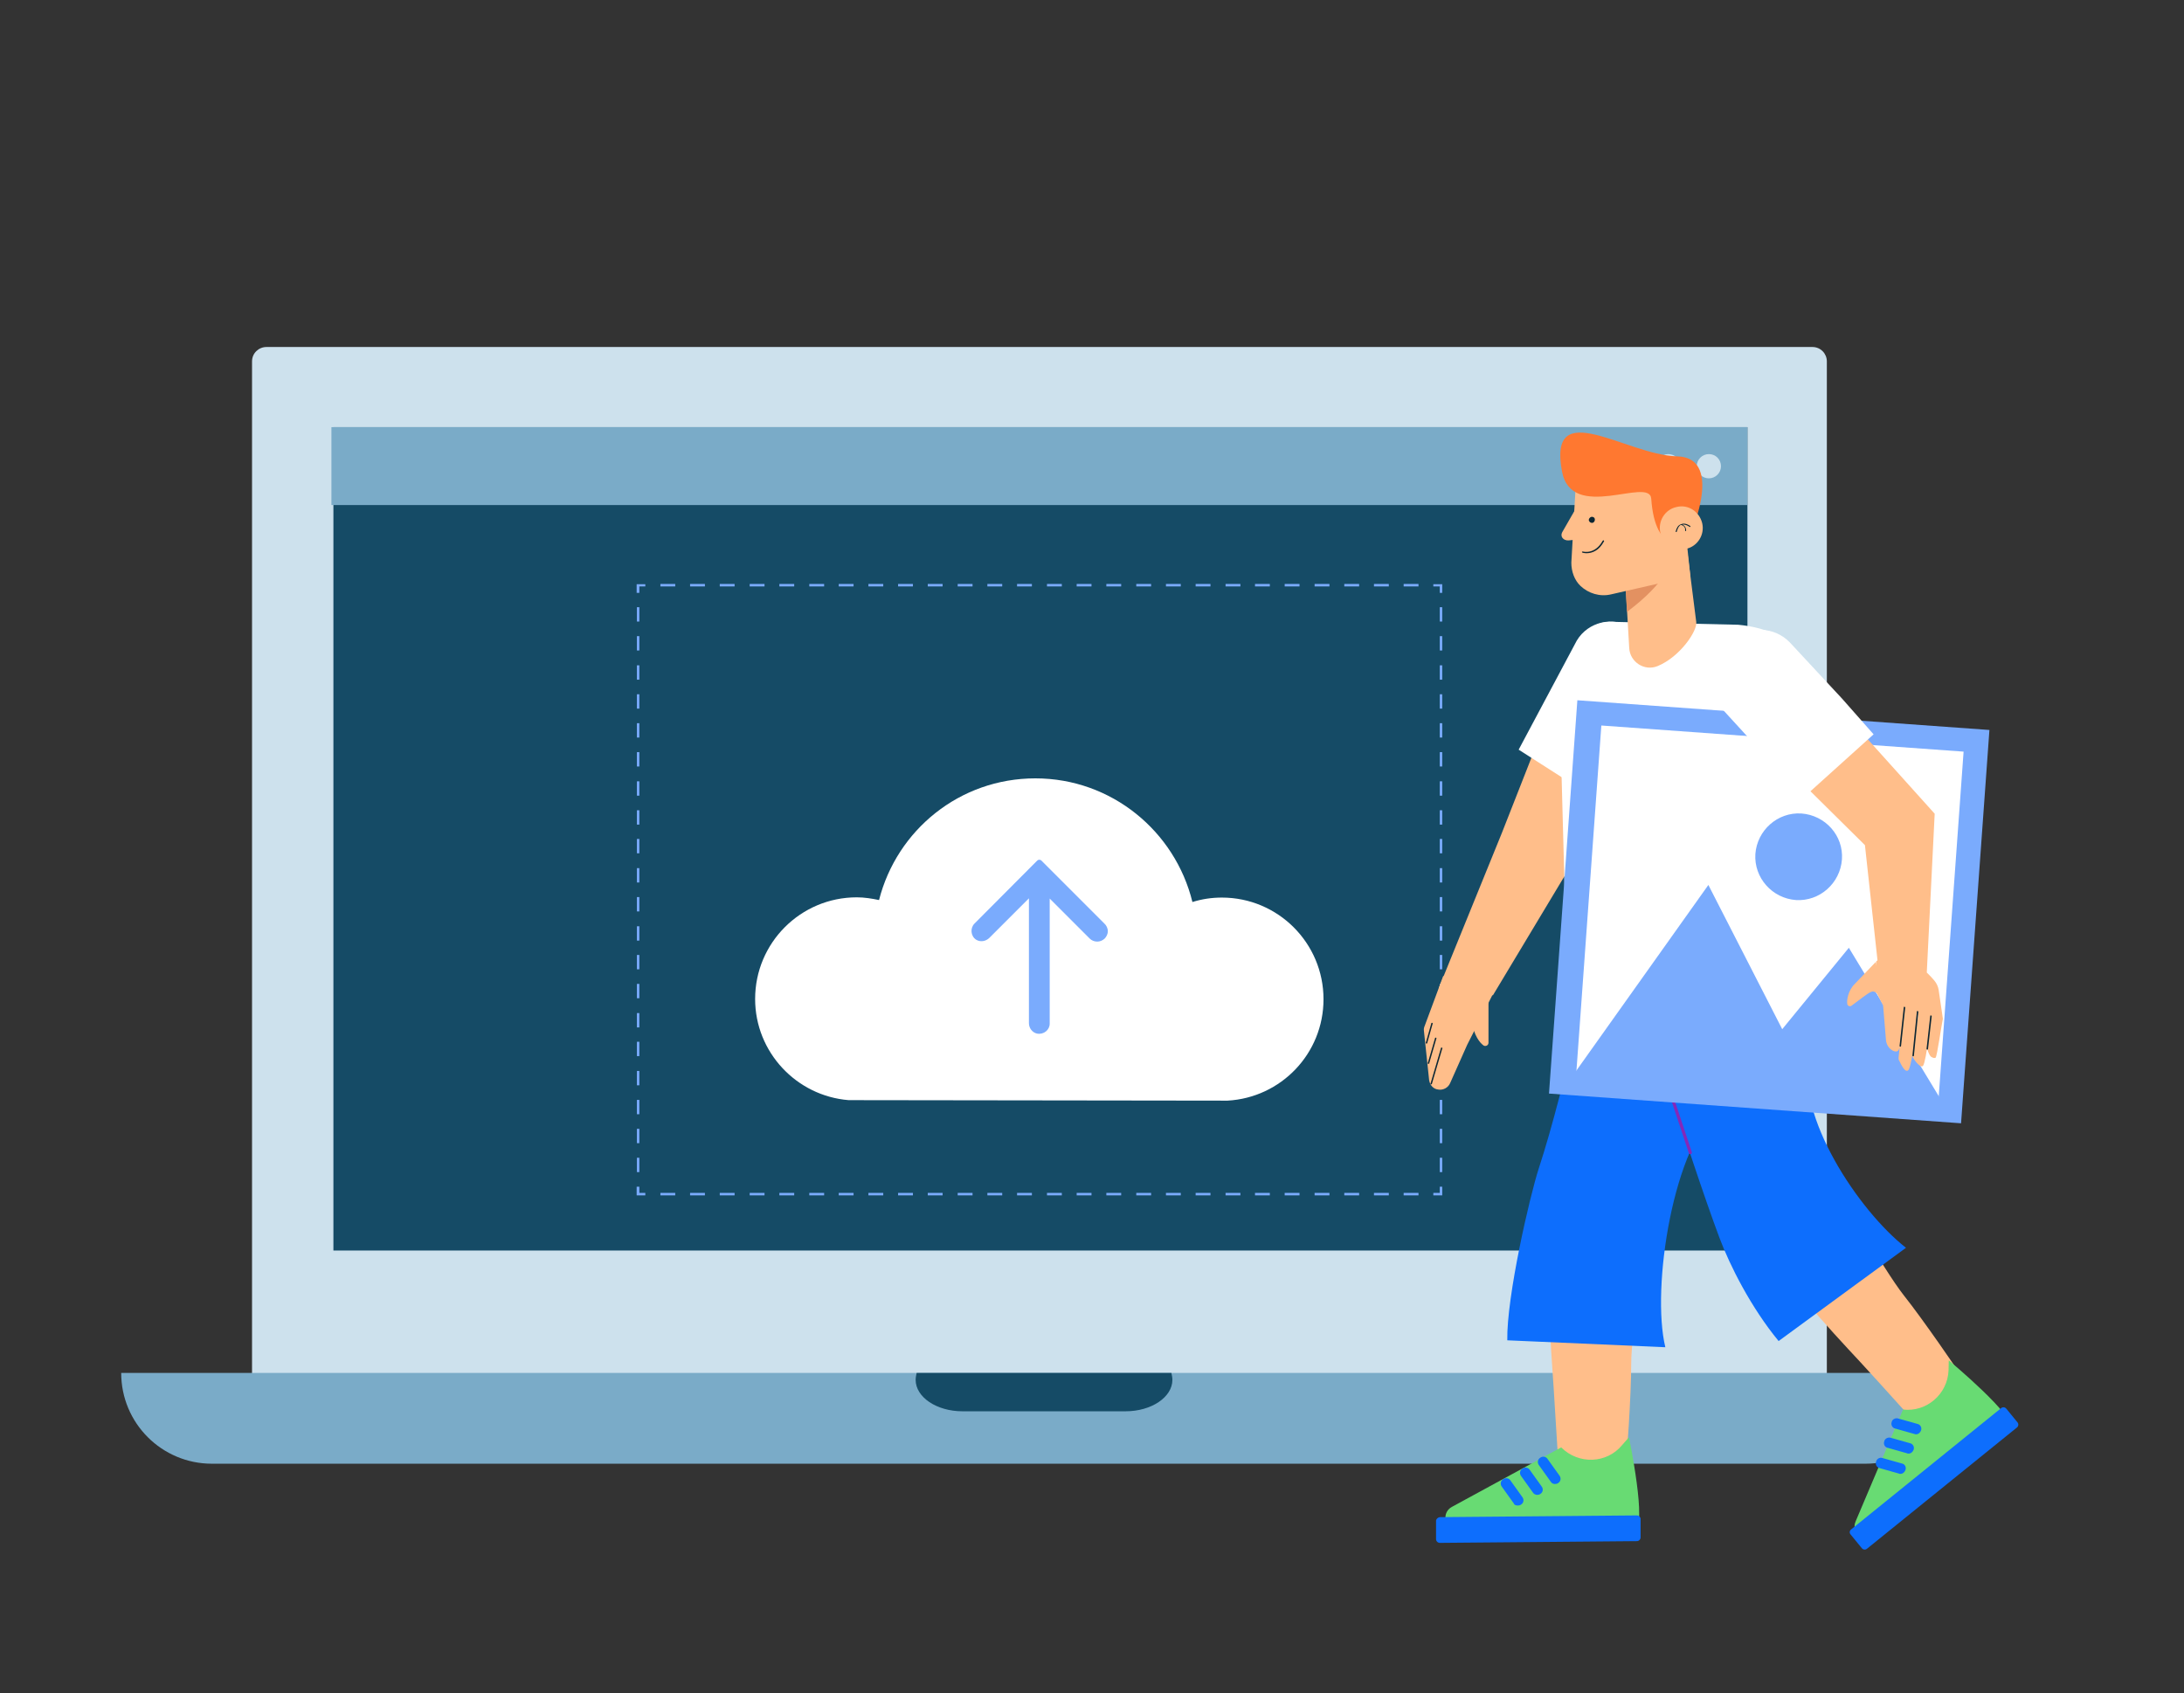 <?xml version="1.0" encoding="utf-8"?>
<!-- Generator: Adobe Illustrator 23.0.0, SVG Export Plug-In . SVG Version: 6.00 Build 0)  -->
<svg version="1.1" id="a90b5256-b423-42d1-825d-5fdc0dc55c5f"
	 xmlns="http://www.w3.org/2000/svg" xmlns:xlink="http://www.w3.org/1999/xlink" x="0px" y="0px" viewBox="0 0 883 684.5"
	 style="enable-background:new 0 0 883 684.5;" xml:space="preserve">
<rect x="0" y="0" width="883" height="684.5" fill="#333333" stroke="none"/>
<style type="text/css">
	.st0{fill:#CDE1ED;}
	.st1{fill:#154B66;}
	.st2{fill:#7AABC8;}
	.st3{fill:#FFFFFF;}
	.st4{fill:#7AABFD;}
	.st5{fill:#FFBE8A;}
	.st6{fill:url(#SVGID_1_);}
	.st7{fill:#0D6EFD;}
	.st8{fill:url(#SVGID_2_);}
	.st9{fill:#8428B9;}
	.st10{fill:#E39161;}
	.st11{fill:#FF7830;}
	.st12{fill:#0B2633;}
</style>
<g>
	<g>
		<path class="st0" d="M732.8,563.5H107.7c-3.3,0-5.8-2.7-5.8-5.8V146.1c0-3.3,2.7-5.8,5.8-5.8h625.1c3.3,0,5.8,2.7,5.8,5.8v411.6
			C738.6,560.8,736.1,563.5,732.8,563.5z"/>
	</g>
	<rect x="134.8" y="172.7" class="st1" width="571.7" height="332.9"/>
	<g>
		<rect x="134" y="172.7" class="st2" width="572.4" height="31.5"/>
	</g>
	<g>
		<g>
			<path class="st0" d="M662.9,188.5c0,2.7-2.2,4.9-4.9,4.9c-2.7,0-4.9-2.2-4.9-4.9s2.2-4.9,4.9-4.9
				C660.8,183.6,662.9,185.8,662.9,188.5z"/>
		</g>
		<g>
			<path class="st0" d="M679.4,188.5c0,2.7-2.2,4.9-4.9,4.9c-2.7,0-4.9-2.2-4.9-4.9s2.2-4.9,4.9-4.9
				C677.3,183.6,679.4,185.8,679.4,188.5z"/>
		</g>
		<g>
			<path class="st0" d="M695.8,188.5c0,2.7-2.2,4.9-4.9,4.9s-4.9-2.2-4.9-4.9s2.2-4.9,4.9-4.9C693.7,183.6,695.8,185.8,695.8,188.5z
				"/>
		</g>
	</g>
	<g>
		<path class="st2" d="M754.2,591.8H85.7c-20.3,0-36.7-16.4-36.7-36.7l0,0h741.9l0,0C790.9,575.5,774.5,591.8,754.2,591.8z"/>
	</g>
	<g>
		<path class="st1" d="M370.2,557.9c0,7,8.5,12.7,18.9,12.7h66c10.4,0,18.9-5.7,18.9-12.7c0-1-0.2-1.8-0.4-2.8H370.6
			C370.4,556.1,370.2,556.9,370.2,557.9z"/>
	</g>
	<g>
		<path class="st3" d="M496.3,445c21.6-1.2,38.8-19,38.8-41c0-22.7-18.4-41.1-41.1-41.1c-4.1,0-8.1,0.6-11.9,1.8
			c-7-28.6-32.7-50-63.5-50c-30.6,0-56,20.9-63.2,49.2c-2.9-0.6-5.9-1.1-9-1.1c-22.7,0-41.1,18.4-41.1,41.1
			c0,21.5,16.7,39.2,37.8,40.9L496.3,445z"/>
		<path class="st4" d="M446.5,373.4L421,347.9c-0.4-0.4-1.2-0.4-1.6,0L394,373.4c-1.8,1.8-1.6,5,0.6,6.5c1.7,1.1,3.9,0.7,5.3-0.6
			l16.1-16.1v50.5c0,2,1.4,3.8,3.3,4.2c2.7,0.5,5.1-1.5,5.1-4v-50.6l16.2,16.2c0.7,0.7,1.8,1.2,3,1.2c1.1,0,2.1-0.4,3-1.2
			c0.7-0.7,1.3-1.8,1.3-3S447.3,374.1,446.5,373.4z"/>
	</g>
	<g>
		<polygon class="st4" points="583.1,483.3 579.5,483.3 579.5,482.3 582.1,482.3 582.1,479.8 583.1,479.8 		"/>
		<path class="st4" d="M573.5,483.3h-6v-1h6V483.3z M561.5,483.3h-6v-1h6V483.3z M549.5,483.3h-6v-1h6V483.3z M537.5,483.3h-6v-1h6
			V483.3z M525.4,483.3h-6v-1h6V483.3z M513.4,483.3h-6v-1h6V483.3z M501.5,483.3h-6v-1h6V483.3z M489.4,483.3h-6v-1h6V483.3z
			 M477.4,483.3h-6v-1h6V483.3z M465.4,483.3h-6v-1h6V483.3z M453.3,483.3h-6v-1h6V483.3z M441.3,483.3h-6v-1h6V483.3z M429.3,483.3
			h-6v-1h6V483.3z M417.2,483.3h-6v-1h6V483.3z M405.2,483.3h-6v-1h6V483.3z M393.2,483.3h-6v-1h6V483.3z M381.1,483.3h-6v-1h6
			V483.3z M369.1,483.3h-6v-1h6V483.3z M357.1,483.3h-6v-1h6V483.3z M345.1,483.3h-6v-1h6V483.3z M333.1,483.3h-5.9v-1h6v1H333.1z
			 M321.1,483.3h-6v-1h6V483.3z M309.1,483.3h-6v-1h6V483.3z M297,483.3H291v-1h6v1H297z M285,483.3h-6v-1h6V483.3z M273,483.3h-6
			v-1h6V483.3z"/>
		<polygon class="st4" points="260.9,483.3 257.4,483.3 257.4,479.8 258.5,479.8 258.5,482.3 260.9,482.3 		"/>
		<path class="st4" d="M258.5,473.9h-1v-5.8h1V473.9z M258.5,462.2h-1v-5.8h1V462.2z M258.5,450.5h-1v-5.8h1V450.5z M258.5,438.8h-1
			V433h1V438.8z M258.5,427h-1v-5.8h1V427z M258.5,415.4h-1v-5.8h1V415.4z M258.5,403.6h-1v-5.8h1V403.6z M258.5,391.9h-1v-5.8h1
			V391.9z M258.5,380.3h-1v-5.8h1V380.3z M258.5,368.5h-1v-5.8h1V368.5z M258.5,356.8h-1V351h1V356.8z M258.5,345h-1v-5.8h1V345z
			 M258.5,333.4h-1v-5.8h1V333.4z M258.5,321.7h-1v-5.8h1V321.7z M258.5,309.9h-1v-5.8h1V309.9z M258.5,298.2h-1v-5.8h1V298.2z
			 M258.5,286.5h-1v-5.8h1V286.5z M258.5,274.8h-1v-5.8h1V274.8z M258.5,263h-1v-5.8h1V263z M258.5,251.3h-1v-5.8h1V251.3z"/>
		<polygon class="st4" points="258.5,239.7 257.4,239.7 257.4,236.2 260.9,236.2 260.9,237.1 258.5,237.1 		"/>
		<path class="st4" d="M573.5,237.1h-6v-1h6V237.1z M561.5,237.1h-6v-1h6V237.1z M549.5,237.1h-6v-1h6V237.1z M537.5,237.1h-6v-1h6
			V237.1z M525.4,237.1h-6v-1h6V237.1z M513.4,237.1h-6v-1h6V237.1z M501.5,237.1h-6v-1h6V237.1z M489.4,237.1h-6v-1h6V237.1z
			 M477.4,237.1h-6v-1h6V237.1z M465.4,237.1h-6v-1h6V237.1z M453.3,237.1h-6v-1h6V237.1z M441.3,237.1h-6v-1h6V237.1z M429.3,237.1
			h-6v-1h6V237.1z M417.2,237.1h-6v-1h6V237.1z M405.2,237.1h-6v-1h6V237.1z M393.2,237.1h-6v-1h6V237.1z M381.1,237.1h-6v-1h6
			V237.1z M369.1,237.1h-6v-1h6V237.1z M357.1,237.1h-6v-1h6V237.1z M345.1,237.1h-6v-1h6V237.1z M333.1,237.1h-5.9v-1h6v1H333.1z
			 M321.1,237.1h-6v-1h6V237.1z M309.1,237.1h-6v-1h6V237.1z M297,237.1H291v-1h6v1H297z M285,237.1h-6v-1h6V237.1z M273,237.1h-6
			v-1h6V237.1z"/>
		<polygon class="st4" points="583.1,239.7 582.1,239.7 582.1,237.1 579.5,237.1 579.5,236.2 583.1,236.2 		"/>
		<path class="st4" d="M583.1,473.9h-1v-5.8h1V473.9z M583.1,462.2h-1v-5.8h1V462.2z M583.1,450.5h-1v-5.8h1V450.5z M583.1,438.8h-1
			V433h1V438.8z M583.1,427h-1v-5.8h1V427z M583.1,415.4h-1v-5.8h1V415.4z M583.1,403.6h-1v-5.8h1V403.6z M583.1,391.9h-1v-5.8h1
			V391.9z M583.1,380.3h-1v-5.8h1V380.3z M583.1,368.5h-1v-5.8h1V368.5z M583.1,356.8h-1V351h1V356.8z M583.1,345h-1v-5.8h1V345z
			 M583.1,333.4h-1v-5.8h1V333.4z M583.1,321.7h-1v-5.8h1V321.7z M583.1,309.9h-1v-5.8h1V309.9z M583.1,298.2h-1v-5.8h1V298.2z
			 M583.1,286.5h-1v-5.8h1V286.5z M583.1,274.8h-1v-5.8h1V274.8z M583.1,263h-1v-5.8h1V263z M583.1,251.3h-1v-5.8h1V251.3z"/>
	</g>
</g>
<g>
	<g>
		<g>
			<polygon class="st5" points="581.7,399.5 603.6,402.4 634.9,350.3 669.8,278.3 637.3,260.2 607.2,336.8 			"/>
		</g>
	</g>
	<path class="st3" d="M664.9,256.9l-5.2-3.2c-7.5-4.6-17.6-2.4-22.2,5.3l-23.5,44.1l32.2,20.6l23.8-44.5
		C674.8,271.6,672.5,261.7,664.9,256.9z"/>
	<path class="st5" d="M769.7,523.7c7.8,9.8,22.2,30.8,24.6,34.6c1.8,3-19.4,17.4-20.5,16.3c-5.9-6.6-22.2-24.6-26.6-29.2
		c-7.3-7.9-15.9-17.4-24-27.5l29.2-21.1C758.7,507.4,765.6,518.5,769.7,523.7z"/>
	
		<linearGradient id="SVGID_1_" gradientUnits="userSpaceOnUse" x1="749.868" y1="98.211" x2="812.612" y2="98.211" gradientTransform="matrix(1 0 0 -1 0 684.346)">
		<stop  offset="0.242" style="stop-color:#68DB73"/>
		<stop  offset="0.734" style="stop-color:#68DB73"/>
	</linearGradient>
	<path class="st6" d="M769.4,569.9l-19.2,45.3c-2,4.9,3.8,9.1,7.8,5.8l54.2-44c4-3.4-24.3-27-24.3-27l-0.1,4.1
		C787.4,563.7,778.9,571,769.4,569.9L769.4,569.9z"/>
	<path class="st7" d="M748.2,620.4l4.5,5.5c0.5,0.7,1.5,0.8,2.1,0.3l60.6-49c0.7-0.5,0.8-1.5,0.3-2.1l-4.5-5.5
		c-0.5-0.7-1.5-0.8-2.1-0.3l-60.6,49C747.8,618.8,747.6,619.7,748.2,620.4z"/>
	<path class="st7" d="M774.7,579.9c0.9,0,1.7-0.7,2-1.6c0.4-1.2-0.4-2.4-1.5-2.6l-7.8-2.2c-1.2-0.3-2.4,0.4-2.6,1.5
		c-0.4,1.2,0.4,2.4,1.5,2.6l7.8,2.2C774.2,579.9,774.4,579.9,774.7,579.9z"/>
	<path class="st7" d="M771.7,587.7c0.9,0,1.7-0.7,2-1.6c0.4-1.2-0.4-2.4-1.5-2.6l-7.8-2.2c-1.2-0.3-2.4,0.4-2.6,1.5
		c-0.4,1.2,0.3,2.4,1.5,2.6l7.8,2.2C771.1,587.7,771.4,587.7,771.7,587.7z"/>
	<path class="st7" d="M768.4,595.9c0.9,0,1.7-0.7,2-1.6c0.4-1.2-0.3-2.4-1.5-2.6l-7.8-2.2c-1.2-0.4-2.4,0.4-2.6,1.5
		c-0.4,1.2,0.4,2.4,1.5,2.6l7.8,2.2C767.8,595.9,768.1,595.9,768.4,595.9z"/>
	<path class="st7" d="M660,393.5l48.2-43.1c0,0,31.7,41.2,23.3,76.5c-5.7,23.9,19.8,62.5,39.1,77.6l-51.5,37.7
		c-11.2-13.6-19.7-30.5-23.9-41.7C682.8,467.4,660,393.5,660,393.5z"/>
	<path class="st5" d="M659.5,551.5c0,12.8-1.8,38.7-2.4,43.3c-0.4,3.7-26.7,1.6-26.8-0.1c-0.7-9-2.1-33.7-2.6-40.2
		c-0.8-11-1.5-24-1.7-37.3l36.7,1.7C661.1,531.6,659.5,544.8,659.5,551.5z"/>
	
		<linearGradient id="SVGID_2_" gradientUnits="userSpaceOnUse" x1="584.412" y1="84.263" x2="662.764" y2="84.263" gradientTransform="matrix(1 0 0 -1 0 684.346)">
		<stop  offset="0.242" style="stop-color:#68DB73"/>
		<stop  offset="0.734" style="stop-color:#68DB73"/>
	</linearGradient>
	<path class="st8" d="M631.2,585.2l-44.1,24c-4.8,2.5-2.8,9.8,2.5,9.6l71.2-0.7c5.4-0.3-2.2-37-2.2-37l-2.8,3.2
		C649.6,591.8,638.2,592.2,631.2,585.2L631.2,585.2z"/>
	<path class="st7" d="M580.6,614.9v7.4c0,0.8,0.7,1.5,1.5,1.5l79.7-0.7c0.8,0,1.5-0.7,1.5-1.5v-7.4c0-0.8-0.7-1.5-1.5-1.5l-79.7,0.7
		C581.3,613.5,580.6,614.2,580.6,614.9z"/>
	<path class="st7" d="M628.7,600c0.4,0,0.9-0.1,1.3-0.4c1.1-0.7,1.2-2.1,0.5-3l-4.8-6.7c-0.7-1.1-2.1-1.2-3-0.5
		c-1.1,0.7-1.2,2.1-0.5,3l4.8,6.7C627.4,599.8,628.1,600,628.7,600z"/>
	<path class="st7" d="M621.5,604.4c0.4,0,0.9-0.1,1.3-0.4c1.1-0.7,1.2-2.1,0.5-3l-4.8-6.7c-0.7-1.1-2.1-1.2-3-0.5
		c-1.1,0.7-1.2,2.1-0.5,3l4.8,6.7C620.1,604,620.8,604.4,621.5,604.4z"/>
	<path class="st7" d="M613.7,608.7c0.4,0,0.9-0.1,1.3-0.4c1.1-0.7,1.2-2.1,0.5-3l-4.8-6.7c-0.7-1.1-2.1-1.2-3-0.5
		c-1.1,0.7-1.2,2.1-0.5,3l4.8,6.7C612.2,608.5,612.9,608.7,613.7,608.7z"/>
	<path class="st7" d="M645.5,378.6l62.6-10.2c0,0,16.3,56.5-12.3,78.9c-19.3,15.1-28.3,73.5-22.5,97.4l-63.9-2.8
		c-0.3-17.6,9-57.9,12.7-69.4C633.1,439.1,645.5,378.6,645.5,378.6z"/>
	<path class="st9" d="M683.3,466.6c-0.3,0-0.5-0.1-0.5-0.4l-9.2-27.7c-0.1-0.3,0-0.7,0.4-0.8c0.3-0.1,0.7,0,0.8,0.4l9.2,27.7
		c0.1,0.3,0,0.7-0.4,0.8C683.3,466.6,683.3,466.6,683.3,466.6z"/>
	<path class="st3" d="M651.3,251.4l51.5,1.2c22.3,2.1,29.5,15.3,29.3,27.6l-0.9,58.1l9.9,60.4l-107.3,6.2l-2.8-104.2
		c-2.9-14.5,0.8-29.3,8.2-42.1c1.3-2.4,2.9-3.8,4.8-5C646.2,251.9,648.7,251.4,651.3,251.4z"/>
	<path class="st5" d="M682.4,224.7l3.4,26.8c0.5,3.6-6.6,14.1-15.6,17.8c-5.3,2.2-11.2-1.6-11.5-7.3l-1.5-25.8L682.4,224.7z"/>
	<path class="st10" d="M657.8,247.4l-0.7-11.6l18.1-13.3l0.3,4.6C675.5,227.1,674.2,235.1,657.8,247.4z"/>
	<path class="st5" d="M683.4,233l-32,7.3c-4.6,1.1-9.2-0.4-12.4-3.4c-2.5-2.4-3.7-5.9-3.7-9.4l1.7-30l41.7-9.8L683.4,233z"/>
	<path class="st11" d="M631.5,190.5c3.8,20.9,35.4,2,36.1,11.1c1.6,23.3,14.4,18,14.4,18s16.5-34.7-4.1-35.1
		C657.4,183.9,625.8,159.7,631.5,190.5z"/>
	<path class="st5" d="M688.2,211.5c1.1,4.6-1.8,9.4-6.5,10.4c-4.6,1.1-9.4-1.8-10.4-6.5c-1.1-4.6,1.8-9.4,6.5-10.4
		C682.4,203.8,687,206.7,688.2,211.5z"/>
	<path class="st5" d="M638.2,203.7l-6.6,11.5c-0.9,1.7,0.4,3.4,2.6,3.3l4.6-0.5L638.2,203.7z"/>
	<path class="st12" d="M644.8,209.9c0.1,0.7-0.3,1.3-0.9,1.5c-0.7,0.1-1.3-0.3-1.5-0.9s0.3-1.3,0.9-1.5
		C644,208.8,644.7,209.2,644.8,209.9z"/>
	<path class="st12" d="M645.2,222.6c1.2-0.7,2.2-1.8,3.3-3.7c0.1-0.1,0-0.3-0.1-0.4c-0.1-0.1-0.3,0-0.4,0.1
		c-3.2,5.8-7.9,4.4-8.1,4.4s-0.3,0-0.3,0.1s0,0.3,0.1,0.3C639.8,223.5,642.5,224.3,645.2,222.6z"/>
	<g>
		
			<rect x="635.7" y="284.8" transform="matrix(7.190187e-02 -0.997 0.997 7.190187e-02 296.611 1055.459)" class="st4" width="159.5" height="167.1"/>
		<g>
			
				<rect x="645.7" y="294.8" transform="matrix(7.190172e-02 -0.997 0.997 7.190172e-02 297.007 1055.678)" class="st3" width="140.2" height="146.9"/>
		</g>
		<g>
			<polygon class="st4" points="784.4,444.1 702.4,438.3 747.5,383.2 			"/>
			<polygon class="st4" points="733.1,440.6 636.8,433.6 690.7,357.8 			"/>
			<path class="st4" d="M744.7,347.5c-0.7,9.6-9,17-18.6,16.4c-9.6-0.7-17-9-16.4-18.6c0.7-9.6,9-17,18.6-16.4
				C738,329.6,745.4,337.9,744.7,347.5z"/>
		</g>
	</g>
	<g>
		<path class="st5" d="M759.3,390.3l-5.3-48.6l-55.8-55.2c-5.9-6.6-3.7-8.7,3-14.8l4.5-4.1c6.6-5.9,11.5-10.7,17.6-4.1l58.9,65.5
			l-3.2,64.3"/>
		<path class="st3" d="M700.7,259l-4.4,4.1c-6.5,6.1-6.9,16.3-0.8,22.7l33.6,36.7l28.4-25.6l-12.8-14.5l-21.1-22.7
			C717.4,253.3,707.2,252.9,700.7,259z"/>
	</g>
	<g>
		<g>
			<g>
				<path class="st5" d="M775.8,409l-2.8,16.8c0,0.5,0,1.1,0.3,1.5c0.7,1.5,3.3,4.8,4.2,3.6c1.3-1.6,3.4-20.2,3.4-20.2"/>
				<path class="st5" d="M757.9,399.5l2.6,4.8c0.4,0.8,0.8,1.7,0.9,2.8l1.1,13.3c0.1,1.8,1.2,3.6,2.8,4.4c0.8,0.4,1.6,0.5,2.1,0
					c1.7-1.5,2.2-17.2,2.2-17.2l-2,20.1c0,0.4,0,0.8,0.3,1.2c0.7,1.5,2.5,5.2,3.7,3.7c1.5-1.7,4-23.1,4-23.1"/>
				<path class="st5" d="M780.4,426.9c-0.5-0.7-1.1-2-1.3-3.6L780,412l-11.1-4.1l-11-8.6l0.7-10.7c0,0,10.6-7.3,23.5,7.9
					c0.9,1.1,1.5,2.4,1.7,3.7l1.7,11.6c0,0.3,0,0.4-0.1,0.7c-0.5,2.2-2.2,14.3-2.8,15.1C782.2,428,780.9,427.6,780.4,426.9z"/>
			</g>
			<path class="st5" d="M761.2,406.3l-2.1-4.2c-0.4-0.9-1.6-1.5-2.5-1.1c-1.1,0.4-2.1,1.3-3.2,2l-4.8,3.6c-0.7,0.5-1.5,0.1-1.7-0.5
				c-0.4-1.5,0.3-5.7,3-8.3l8.5-8.9L761.2,406.3z"/>
		</g>
		<path class="st12" d="M770.1,407.1L770,407c-0.1,0-0.3,0.1-0.3,0.3l-1.7,15.6c0,0.1,0.1,0.3,0.3,0.3c0.1,0,0.3-0.1,0.3-0.3
			l1.7-15.6C770.2,407.3,770.2,407.1,770.1,407.1z"/>
		<path class="st12" d="M775.4,408.8l-0.1-0.1c-0.1,0-0.3,0.1-0.3,0.3l-1.8,17.8c0,0.1,0.1,0.3,0.3,0.3c0.1,0,0.3-0.1,0.3-0.3
			l1.8-17.8C775.5,409,775.5,409,775.4,408.8z"/>
		<path class="st12" d="M780.8,410.6l-0.1-0.1c-0.1,0-0.3,0.1-0.3,0.3l-1.5,13.3c0,0.1,0.1,0.3,0.3,0.3c0.1,0,0.3-0.1,0.3-0.3
			l1.5-13.3C780.9,410.7,780.9,410.7,780.8,410.6z"/>
	</g>
	<path class="st5" d="M583.5,394.6l-7.5,20.2c-0.3,0.7-0.4,1.3-0.3,2l2.1,19.9c0.3,2,1.7,3.6,3.6,3.8l0,0c2,0.4,4.1-0.7,4.9-2.6
		l6.9-15.5l10.8-21.3L583.5,394.6z"/>
	<path class="st12" d="M578.8,438.4c0,0-0.1,0-0.3,0c-0.1,0-0.3-0.3-0.1-0.4l4.2-14.3c0-0.1,0.3-0.3,0.4-0.1c0.1,0,0.3,0.3,0.1,0.4
		l-4.2,14.3C578.9,438.4,578.8,438.4,578.8,438.4z"/>
	<path class="st12" d="M577.7,430.1c0,0-0.1,0-0.3,0c-0.1,0-0.3-0.3-0.1-0.4l2.9-10c0-0.1,0.3-0.3,0.4-0.1c0.1,0,0.3,0.3,0.1,0.4
		l-2.9,10C577.9,430,577.9,430,577.7,430.1z"/>
	<path class="st12" d="M576.9,421.9c0,0-0.1,0-0.3,0c-0.1,0-0.3-0.3-0.1-0.4l2.2-7.8c0-0.1,0.3-0.3,0.4-0.1c0.1,0,0.3,0.3,0.1,0.4
		l-2.2,7.8C577.1,421.8,577.1,421.8,576.9,421.9z"/>
	<path class="st5" d="M601.8,402.2v19.4c0,1.1-1.2,1.6-2,1.1c-1.6-1.2-3.7-3.8-4.9-9.8C593.1,402.9,601.8,402.2,601.8,402.2z"/>
	<path class="st12" d="M679.5,212C679.5,211.9,679.5,211.9,679.5,212c0.1-0.1,0.3-0.1,0.3-0.1c1.7-0.7,3.6,0.8,3.6,0.8
		c0.1,0.1,0.1,0.1,0,0.3c0,0.1-0.1,0.1-0.3,0c0,0-1.5-1.1-2.9-0.9c1.7,0.8,1.5,2.5,1.5,2.5c0,0.1-0.1,0.1-0.3,0.1l0,0
		c-0.1,0-0.1-0.1-0.1-0.3c0-0.1,0.3-1.7-1.7-2.2c-0.8,0.4-1.3,1.3-1.7,2.8c0,0.1-0.1,0.1-0.3,0.1l0,0c-0.1,0-0.1-0.1-0.1-0.3
		C677.9,213.3,678.5,212.4,679.5,212z"/>
</g>
</svg>

